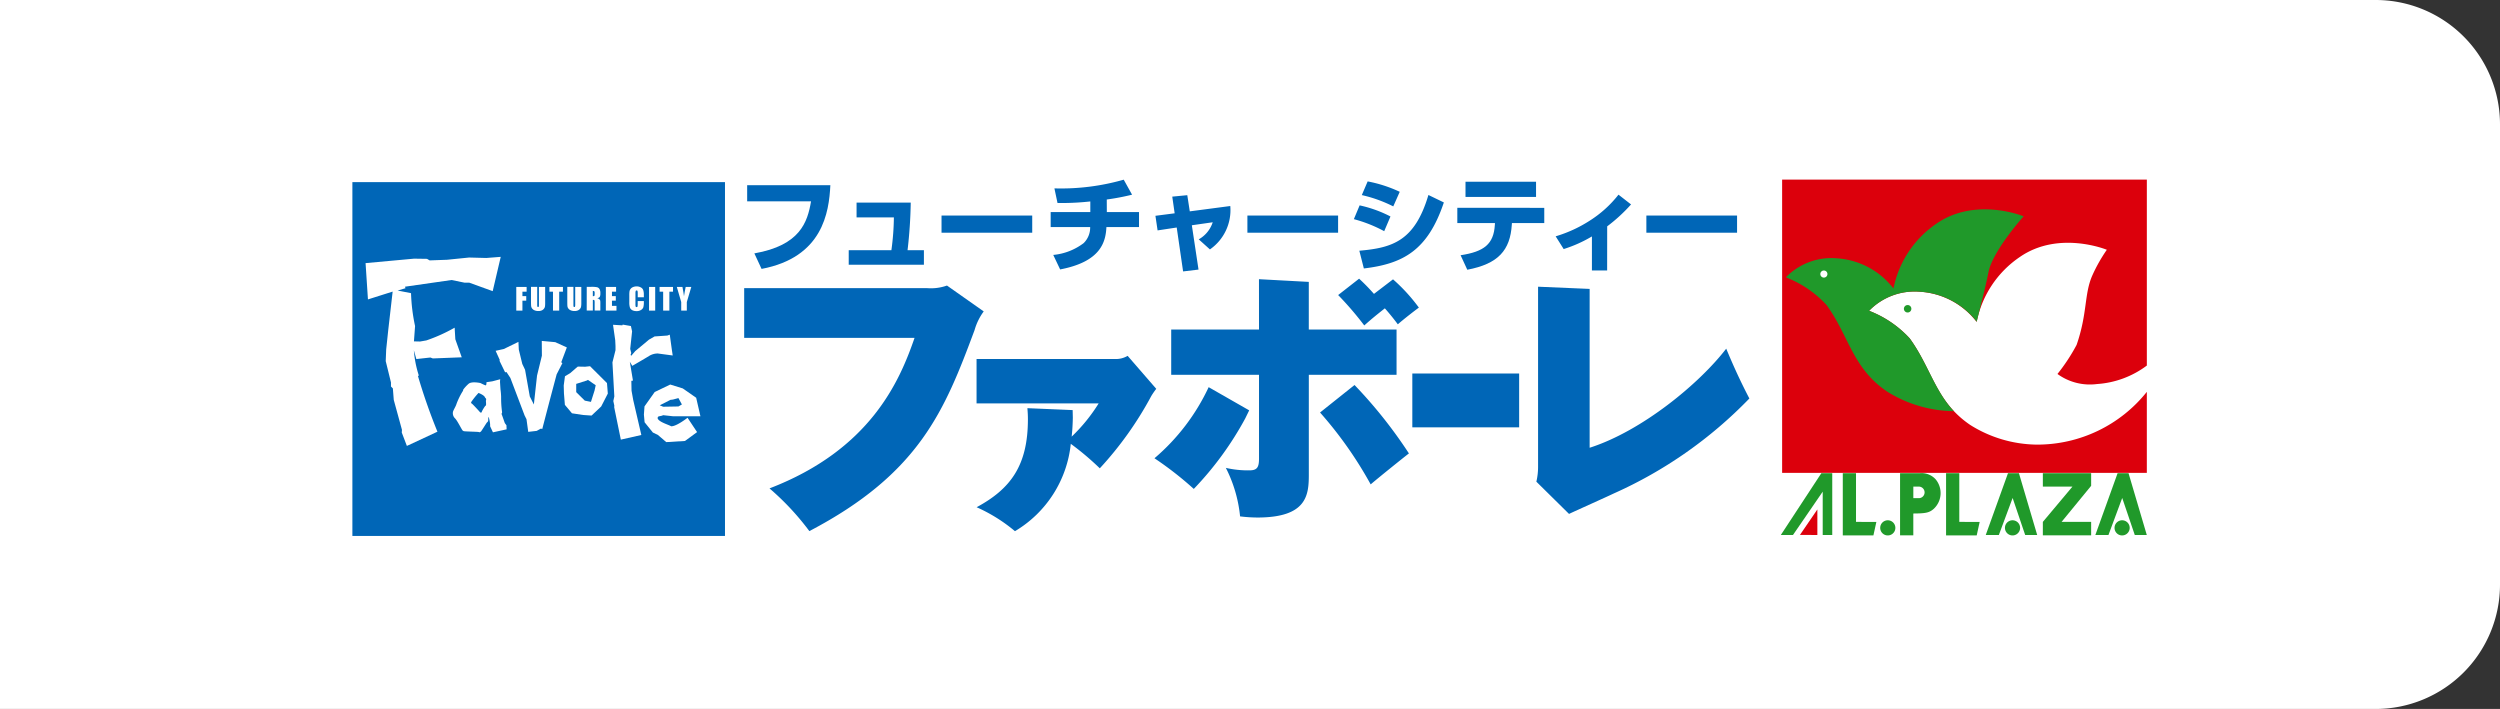 <svg xmlns="http://www.w3.org/2000/svg" width="201" height="57" viewBox="0 0 201 57"><rect x="0" y="0" width="201" height="57" fill="#333333" stroke="none"/><path d="M0,0H191a10,10,0,0,1,10,10V47a10,10,0,0,1-10,10H0a0,0,0,0,1,0,0V0A0,0,0,0,1,0,0Z" fill="#fff"/><g transform="translate(15.332 11.614)"><g transform="translate(13 2.831)"><g transform="translate(0 0)"><g transform="translate(0 0.198)"><g transform="translate(31.5 7.763)"><path d="M373.275,290.7a3.876,3.876,0,0,0,1.594-.209l2.954,2.08a4.649,4.649,0,0,0-.735,1.5c-2.4,6.441-4.411,11.518-13.284,16.163A21.132,21.132,0,0,0,360.6,306.8c8.107-3.116,10.459-8.611,11.661-12.1H358.564V290.7Z" transform="translate(-358.564 -289.939)" fill="#0066b7"/><path d="M395.668,303.738l.014.612c-.017.79-.055,1.136-.093,1.522a13.6,13.6,0,0,0,2.172-2.674h-9.819v-3.565h11.166a1.871,1.871,0,0,0,.982-.256l2.3,2.652a5.889,5.889,0,0,0-.4.579,28.043,28.043,0,0,1-4.139,5.812,22.4,22.4,0,0,0-2.333-1.97,9.266,9.266,0,0,1-4.488,7.024,13.022,13.022,0,0,0-3.082-1.926c2.74-1.478,4.123-3.363,4.123-7.077,0-.366-.021-.616-.041-.887Z" transform="translate(-369.259 -293.173)" fill="#0066b7"/><path d="M418.838,289.662l4.006.217v3.831H429.9v3.638h-7.054v8.027c0,1.648-.153,3.449-4.139,3.449a11.7,11.7,0,0,1-1.387-.092,10.966,10.966,0,0,0-1.145-3.9,7.914,7.914,0,0,0,1.886.2c.605,0,.78-.216.78-.933v-6.752h-7.059V293.71h7.059Zm-.786,10.545-.318.651a26.08,26.08,0,0,1-4.136,5.666,27.771,27.771,0,0,0-3.162-2.465,16.878,16.878,0,0,0,4.357-5.716Zm8.469-2.037a37.622,37.622,0,0,1,4.373,5.5c-.455.35-2.444,1.948-3.074,2.489a31.874,31.874,0,0,0-4.071-5.779Zm.368-8.549a15.713,15.713,0,0,1,2.1,2.36c-.647.514-1.037.821-1.685,1.4a26.18,26.18,0,0,0-2.1-2.444Zm2.727.053a14.163,14.163,0,0,1,2.078,2.272c-.325.239-1.168.886-1.692,1.344a19.191,19.191,0,0,0-2.053-2.343Z" transform="translate(-377.449 -289.621)" fill="#0066b7"/><path d="M451.626,301.61v4.328h-8.589V301.61Z" transform="translate(-389.318 -293.986)" fill="#0066b7"/><path d="M463,290.812v12.772c4.205-1.345,8.815-5.152,10.981-7.968.434,1.038,1,2.357,1.861,4.006a34.962,34.962,0,0,1-10.911,7.641c-.585.282-3.1,1.406-3.588,1.64l-2.626-2.591a5.222,5.222,0,0,0,.137-1.172V290.635Z" transform="translate(-395.025 -289.99)" fill="#0066b7"/></g><rect width="29.957" height="28.447" fill="#0066b7"/><path d="M327.053,289.045h.831v.381h-.337v.358h.307v.365h-.307v.8h-.494Z" transform="translate(-313.876 -280.618)" fill="#fff"/><path d="M330.056,289.045v1.271a1.99,1.99,0,0,1-.015.3.384.384,0,0,1-.083.18.442.442,0,0,1-.179.139.642.642,0,0,1-.273.048.747.747,0,0,1-.3-.056.464.464,0,0,1-.2-.149.393.393,0,0,1-.076-.188c-.009-.069-.013-.211-.013-.423v-1.126h.5v1.424a.561.561,0,0,0,.015.162.052.052,0,0,0,.052.032.058.058,0,0,0,.061-.038.69.69,0,0,0,.01-.177v-1.4Z" transform="translate(-314.557 -280.619)" fill="#fff"/><path d="M332.331,289.045v.381h-.3v1.521h-.5v-1.521h-.287v-.381Z" transform="translate(-315.403 -280.618)" fill="#fff"/><path d="M334.629,289.045v1.271a1.644,1.644,0,0,1-.018.3.353.353,0,0,1-.079.18.432.432,0,0,1-.184.139.614.614,0,0,1-.267.048.774.774,0,0,1-.3-.056.451.451,0,0,1-.195-.149.372.372,0,0,1-.074-.188c-.008-.069-.011-.211-.011-.423v-1.126h.493v1.424a.676.676,0,0,0,.013.162.057.057,0,0,0,.059.032.054.054,0,0,0,.056-.038.568.568,0,0,0,.017-.177v-1.4Z" transform="translate(-316.223 -280.619)" fill="#fff"/><path d="M336.566,289.4c.018.016.028.053.028.118v.1c0,.081-.01.132-.03.149a.242.242,0,0,1-.116.024v-.422a.17.17,0,0,1,.118.028m-.61,1.545h.493v-.857c.067,0,.107.01.127.035a.625.625,0,0,1,.018.19v.632h.459v-.5a2.642,2.642,0,0,0-.006-.283.329.329,0,0,0-.063-.114.417.417,0,0,0-.2-.1.289.289,0,0,0,.216-.09.565.565,0,0,0,.053-.3.621.621,0,0,0-.074-.35.322.322,0,0,0-.2-.139,2.284,2.284,0,0,0-.474-.029h-.346Z" transform="translate(-317.117 -280.618)" fill="#fff"/><path d="M338.378,289.045h.822v.381h-.331v.358h.309v.365h-.309v.418h.362v.38h-.854Z" transform="translate(-317.999 -280.618)" fill="#fff"/><path d="M342.514,289.849h-.494v-.332a.737.737,0,0,0-.018-.177.078.078,0,0,0-.072-.037.068.068,0,0,0-.073.047.581.581,0,0,0-.02.185v.881a.554.554,0,0,0,.02.181c.008.028.032.041.071.041A.071.071,0,0,0,342,290.6a.946.946,0,0,0,.018-.2v-.243h.494v.076a1.558,1.558,0,0,1-.041.423.429.429,0,0,1-.186.214.623.623,0,0,1-.351.092.744.744,0,0,1-.359-.076.405.405,0,0,1-.186-.221,1.407,1.407,0,0,1-.046-.418v-.555a2.087,2.087,0,0,1,.015-.309.448.448,0,0,1,.277-.349.725.725,0,0,1,.284-.059.675.675,0,0,1,.359.088.385.385,0,0,1,.185.212,1.174,1.174,0,0,1,.048.389Z" transform="translate(-319.079 -280.592)" fill="#fff"/><rect width="0.494" height="1.903" transform="translate(23.852 8.427)" fill="#fff"/><path d="M346.252,289.045v.381h-.292v1.521h-.5v-1.521h-.287v-.381Z" transform="translate(-320.474 -280.618)" fill="#fff"/><path d="M348.511,289.045l-.361,1.213v.69H347.7v-.69l-.354-1.213h.453c.07.374.113.626.124.752.028-.207.073-.453.136-.752Z" transform="translate(-321.262 -280.618)" fill="#fff"/><path d="M323.352,305.23l-.141-.191s-.2-.581-.249-.7.064-.01.018-.269a8.155,8.155,0,0,1-.065-1.12,5.228,5.228,0,0,0-.044-.569c-.01-.038-.038-.574-.044-.628a1.59,1.59,0,0,1,.017-.238l-.631.167-.475.071s.008.268-.072.253-.414-.185-.414-.185-.7-.158-.951.061a2.887,2.887,0,0,0-.426.461c-.021.025.008.078-.068.169a5.737,5.737,0,0,0-.484,1c-.043.179-.285.539-.285.663a.571.571,0,0,0,.172.486c.2.2.558.953.621.985s.023.039.16.055,1.021.039,1.1.055.094.026.094.026a.387.387,0,0,0,.117-.074c.041-.041.431-.668.467-.708s.1-.069.108-.18,0-.356.054-.221a3.18,3.18,0,0,1,.1.542l0,.158.226.485,1.1-.24-.013-.307m-1.7-1.582a2.94,2.94,0,0,0-.271.443c-.038.183-.155.075-.182.037s-.572-.63-.637-.667-.059-.035-.038-.128a6.388,6.388,0,0,1,.583-.723s.432.163.509.338c.02.088.158.083.083.292C321.728,303.668,321.689,303.633,321.652,303.648Z" transform="translate(-310.957 -285.668)" fill="#fff"/><path d="M324.441,297.344l.659-.146,1.175-.573.03.621.28,1.154.222.466.381,2.146.327.648.256-2.325.39-1.6-.009-1.186,1.084.1.931.424-.45,1.192.091.073-.461.9-.584,2.2-.574,2.2-.1-.044-.347.189-.679.078-.139-1.015-.151-.3-1.146-3.021-.311-.473-.112.02-.45-.925.019-.071Z" transform="translate(-312.925 -283.782)" fill="#fff"/><path d="M336.527,301.1l-1.36-1.354-.392.042-.591-.012-.153.127-.461.4-.42.25-.1.745.019.639.074.917.569.677.882.135.694.048.775-.732.532-1.035-.067-.845m-1,.6-.29.912-.494-.1-.447-.442-.243-.242v-.663l.855-.271.089-.05.623.43Z" transform="translate(-316.059 -284.946)" fill="#fff"/><path d="M339.258,294.485l.748.044.032-.059.658.115.095.429-.151,1.411.083.328-.052.151.052.072.32-.373,1.111-.927.445-.254,1.028-.071.194-.071.165,1.2.071.473-1.207-.161a1.322,1.322,0,0,0-.7.205c-.38.236-1.341.789-1.341.789l-.2-.327.252,1.512-.129.022.015.789.135.752.652,2.811-1.648.374-.534-2.607.011-.118-.081-.378.081-.373-.152-2.735.247-.983v-.327l-.023-.471Z" transform="translate(-318.303 -283.015)" fill="#fff"/><path d="M345.378,305.609c-.2-.128-.974-.333-1.082-.628a.147.147,0,0,1,.085-.169l.286-.059.049-.038.8.087h2.216l-.341-1.486-1.077-.75-1.008-.313-1.249.6-.821,1.157-.048.661.056.615.666.826.4.191.674.579,1.506-.092.973-.712-.766-1.154s-.9.709-1.318.684m-.062-2.122.209-.026.438-.118.279.513-.279.161-1.226.022-.276-.114Z" transform="translate(-319.75 -285.979)" fill="#fff"/><path d="M308,286.068l3.9-.359,1.037.015.214.125,1.4-.051,1.774-.18,1.379.036,1.163-.09-.646,2.757-1.879-.68h-.375l-1.054-.215-3.741.537.036.124-.63.184,1.077.213a14.744,14.744,0,0,0,.324,2.644l-.09,1.232.493.011.508-.089a13.238,13.238,0,0,0,2.271-1.024l.055.93.516,1.452-2.326.091-.194-.074-1.13.124-.2-.709a8.646,8.646,0,0,0,.4,2.035l-.072.033a47.227,47.227,0,0,0,1.568,4.481l-2.457,1.144-.412-1.08.017-.21-.66-2.412-.072-.92-.152-.155v-.326l-.422-1.716.037-.931.165-1.558.355-3.1-1.986.629Z" transform="translate(-306.94 -279.556)" fill="#fff"/></g><g transform="translate(31.741)"><path d="M365.63,275.431c-.108,2.191-.619,5.8-5.531,6.729l-.579-1.248c3.68-.645,4.275-2.513,4.556-4.183h-5.135v-1.3Z" transform="translate(-358.942 -274.985)" fill="#0066b7"/><path d="M376.766,277.627a37.292,37.292,0,0,1-.256,3.828h1.315v1.166H371.78v-1.166h3.431a20.666,20.666,0,0,0,.2-2.638h-3v-1.19Z" transform="translate(-363.616 -275.784)" fill="#0066b7"/><path d="M390.806,279.266v1.38h-7.292v-1.38Z" transform="translate(-367.888 -276.381)" fill="#0066b7"/><path d="M401.828,277.333h2.588v1.207h-2.621c-.058,1.215-.464,2.786-3.721,3.406l-.554-1.166a4.775,4.775,0,0,0,2.447-.951,1.747,1.747,0,0,0,.521-1.29h-3.175v-1.207H400.5v-.852a21.2,21.2,0,0,1-2.637.125l-.249-1.175a18.323,18.323,0,0,0,5.573-.7l.67,1.207a19.687,19.687,0,0,1-2.034.388Z" transform="translate(-372.912 -274.729)" fill="#0066b7"/><path d="M411.91,276.807l1.208-.116.2,1.3,3.257-.429a3.845,3.845,0,0,1-1.637,3.489l-.9-.81a2.427,2.427,0,0,0,1.124-1.372l-1.678.24.537,3.563-1.24.149-.513-3.531-1.538.232-.174-1.174,1.546-.2Z" transform="translate(-377.733 -275.443)" fill="#0066b7"/><path d="M429.476,279.266v1.38h-7.292v-1.38Z" transform="translate(-381.966 -276.381)" fill="#0066b7"/><path d="M438.084,278.951a11.12,11.12,0,0,0-2.439-.967l.463-1.108a9.929,9.929,0,0,1,2.48.893Zm-2,1.571c2.662-.231,4.457-.777,5.555-4.481l1.241.6c-1.306,3.9-3.323,4.935-6.432,5.308Zm2.729-3.564a10.938,10.938,0,0,0-2.53-.909l.471-1.1a10.782,10.782,0,0,1,2.579.836Z" transform="translate(-386.867 -274.809)" fill="#0066b7"/><path d="M455.712,277.088v1.224h-2.6l-.009.132c-.132,2.059-1.091,3.15-3.58,3.621l-.537-1.166c1.894-.289,2.663-.893,2.754-2.448l.008-.14h-3.026v-1.224Zm-.661-2.1v1.224h-5.671v-1.224Z" transform="translate(-391.626 -274.823)" fill="#0066b7"/><path d="M465.294,282.72h-1.224v-2.736A10.684,10.684,0,0,1,461.8,281l-.645-1.025a10.65,10.65,0,0,0,2.737-1.257,9.144,9.144,0,0,0,2.315-2.092l1.009.785a13.212,13.212,0,0,1-1.918,1.762Z" transform="translate(-396.153 -275.42)" fill="#0066b7"/><path d="M479.918,279.266v1.38h-7.292v-1.38Z" transform="translate(-400.331 -276.381)" fill="#0066b7"/></g></g></g><g transform="translate(127.846 2.824)"><g transform="translate(0 23.606)"><path d="M506.3,314.213" transform="translate(-495.694 -314.213)"/><path d="M517.694,316.205l1.009,2.977h.966l-1.469-4.97h-.878l-1.789,4.97h1.053Z" transform="translate(-499.057 -314.213)" fill="#20992a"/><path d="M492.883,314.213l-3.259,4.97h.977l.052-.076,1.739-2.533.6-.877v3.485h.767v-4.97Z" transform="translate(-489.624 -314.213)" fill="#20992a"/><path d="M498.521,318.129v-3.916h-1.063v5h2.463l.237-1.081Z" transform="translate(-492.476 -314.213)" fill="#20992a"/><path d="M511.579,318.129v-3.916h-1.063v5h2.464l.237-1.081Z" transform="translate(-497.23 -314.213)" fill="#20992a"/><path d="M502.8,321.387a.609.609,0,1,0-.609-.609A.609.609,0,0,0,502.8,321.387Z" transform="translate(-494.2 -316.382)" fill="#20992a"/><path d="M518.569,321.387a.609.609,0,1,0-.609-.609A.609.609,0,0,0,518.569,321.387Z" transform="translate(-499.94 -316.382)" fill="#20992a"/><path d="M531.549,316.205l1.01,2.977h.966l-1.469-4.97h-.878l-1.789,4.97h1.054Z" transform="translate(-504.101 -314.213)" fill="#20992a"/><path d="M532.423,321.387a.609.609,0,1,0-.607-.609A.608.608,0,0,0,532.423,321.387Z" transform="translate(-504.985 -316.382)" fill="#20992a"/><path d="M507.555,314.7a1.524,1.524,0,0,0-1.232-.488H504.7v5h1.065v-1.757c1.014-.005,1.283-.065,1.637-.37A1.73,1.73,0,0,0,507.555,314.7Zm-1.316,1.521h-.472v-.929h.439A.465.465,0,0,1,506.238,316.221Z" transform="translate(-495.113 -314.213)" fill="#20992a"/><path d="M526.635,314.213h-3.883v1.079h2.38l-2.38,2.837v1.081h3.883v-1.081h-2.378l2.378-2.9Z" transform="translate(-501.685 -314.213)" fill="#20992a"/><path d="M493.443,320.854V318.8l-1.4,2.049Z" transform="translate(-490.505 -315.885)" fill="#dc000c"/></g><g transform="translate(0.105)"><rect width="29.322" height="23.579" transform="translate(0 0)" fill="#fff"/><path d="M519.1,291.8a11.264,11.264,0,0,1-8.852,4.228,10.236,10.236,0,0,1-5.337-1.582c-2.8-1.9-3.057-4.482-4.87-6.962a8.643,8.643,0,0,0-3.264-2.215,5.1,5.1,0,0,1,4.094-1.531,6.248,6.248,0,0,1,4.559,2.427,8.261,8.261,0,0,1,3.471-5.223c3.14-2.169,6.994-.579,6.994-.579a12.785,12.785,0,0,0-1.163,2.057c-.668,1.5-.382,3.034-1.267,5.59a14.872,14.872,0,0,1-1.539,2.338,4.425,4.425,0,0,0,3.177.81,7.491,7.491,0,0,0,4.009-1.487V274.719H489.789V298.3h29.322v-6.5Z" transform="translate(-489.789 -274.719)" fill="#dc000c"/><path d="M498.393,293.128c-2.8-1.9-3.056-4.484-4.869-6.964a8.69,8.69,0,0,0-3.264-2.214,5.1,5.1,0,0,1,4.092-1.531,6.253,6.253,0,0,1,4.56,2.427,8.262,8.262,0,0,1,3.47-5.223c3.142-2.167,6.994-.58,6.994-.58s-2.479,2.76-2.827,4.493c-.282,1.412-.553,2.35-.944,3.982a6.242,6.242,0,0,0-4.558-2.41,5.1,5.1,0,0,0-4.093,1.531,8.644,8.644,0,0,1,3.264,2.215c1.452,1.985,2,4.205,3.549,5.856A10.345,10.345,0,0,1,498.393,293.128Z" transform="translate(-489.96 -276.089)" fill="#20992a"/><g transform="translate(9.791 10.087)"><path d="M505.486,290.581a.3.3,0,1,1-.3.305A.3.3,0,0,1,505.486,290.581Z" transform="translate(-505.186 -290.581)" fill="#20992a"/></g><g transform="translate(3.077 7.311)"><path d="M494.9,286.215a.285.285,0,1,1-.278.285A.283.283,0,0,1,494.9,286.215Z" transform="translate(-494.627 -286.215)" fill="#fff"/></g></g></g></g></svg>
